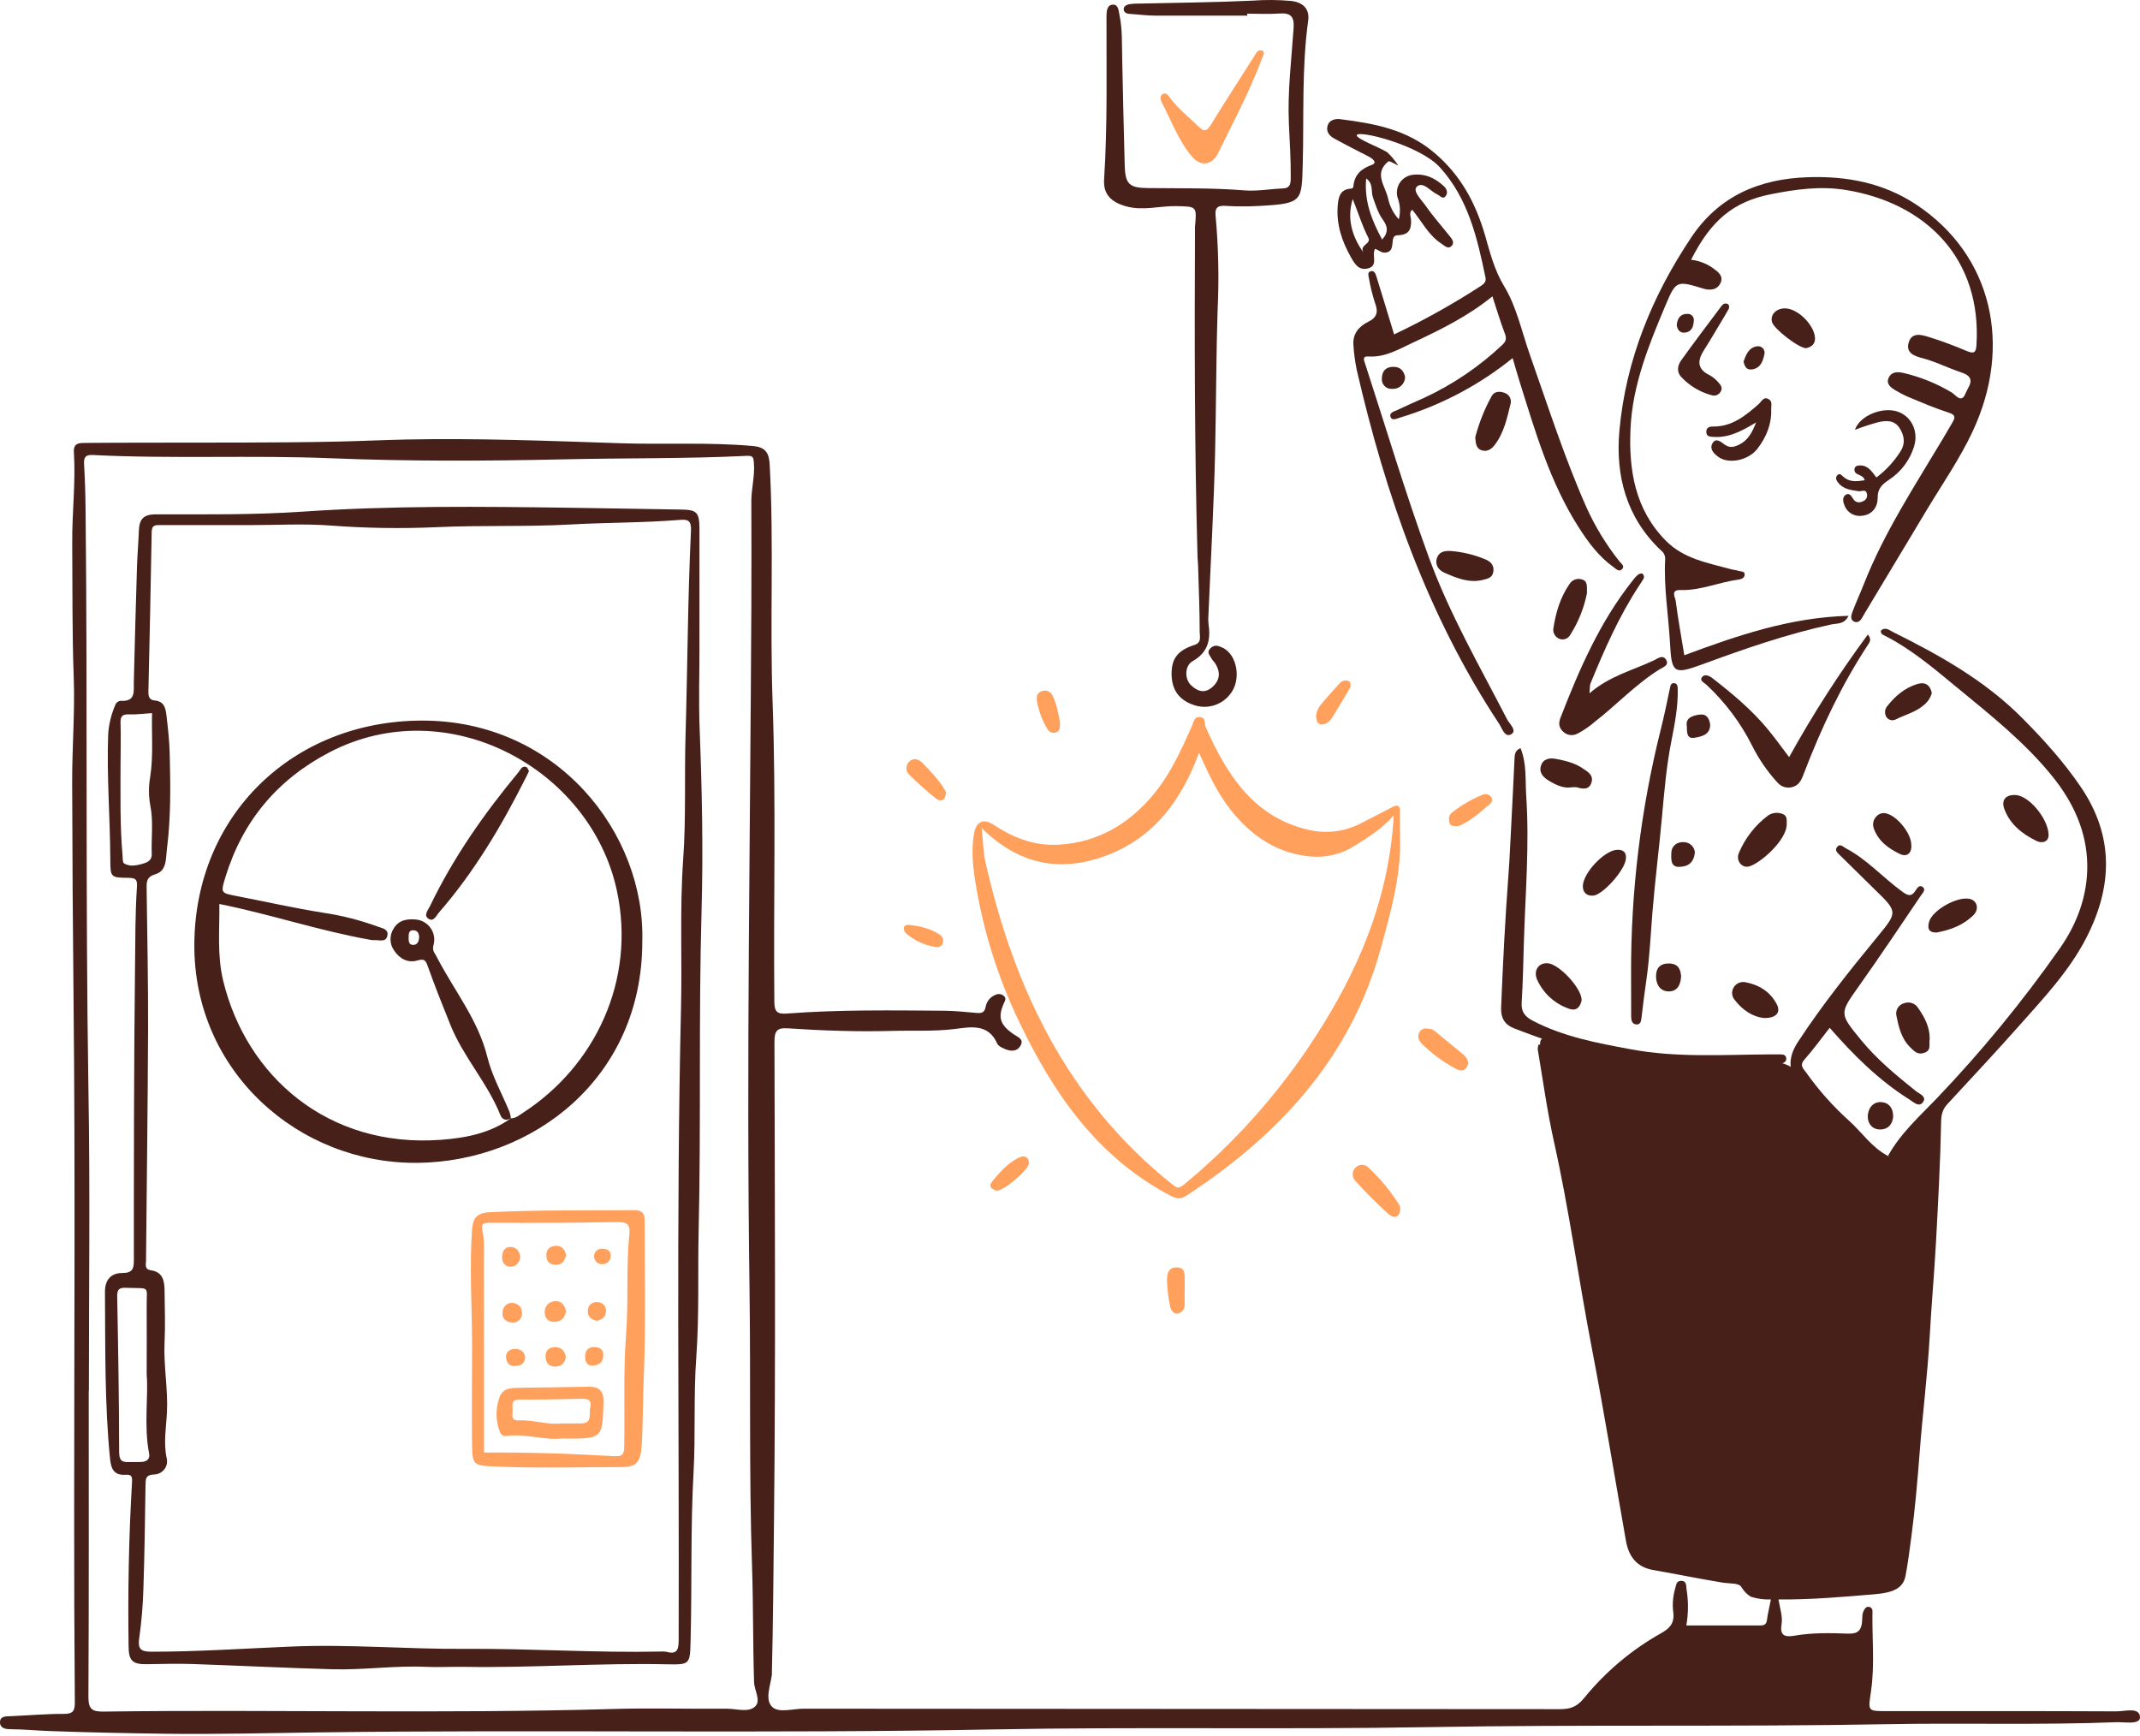 <svg width="360" height="292" viewBox="0 0 360 292" fill="none" xmlns="http://www.w3.org/2000/svg">
<g clip-path="url(#clip0_585_19310)">
<path d="M300.75 266.865C291.556 266.997 284.51 265.202 277.593 262.658C276.304 262.188 276.02 261.239 275.806 260.181C270.452 233.634 264.632 207.181 259.717 180.546C259.449 179.117 259.311 177.67 259.113 176.247C258.903 174.738 259.453 174.24 260.939 174.755C272.342 178.709 284.195 178.919 296.032 178.547C299.667 178.434 301.86 178.899 303.811 182.349C306.617 187.314 311.07 190.997 315.685 194.383C316.93 195.299 317.675 195.145 318.431 193.885C319.606 191.948 321.243 190.334 323.197 189.187C323.734 188.864 324.108 188.144 324.883 188.603C325.547 188.998 325.566 189.694 325.515 190.349C325.179 194.546 324.829 198.741 324.465 202.937C323.936 209.086 323.378 215.237 322.861 221.386C322.003 231.512 321.194 241.642 320.339 251.766C320.059 255.092 319.699 258.411 319.394 261.733C319.131 264.535 318.534 265.287 315.926 265.531C310.265 266.052 304.618 266.522 300.75 266.865Z" fill="#472019"/>
<path d="M289.538 274.756H294.551C295.685 274.7 296.815 274.949 297.82 275.478C300.265 276.802 302.908 275.53 305.457 275.412C307.606 275.318 309.733 275.159 311.904 275.499C313.524 275.748 313.786 276.557 313.658 277.854C313.37 280.798 313.09 283.741 312.75 286.677C312.635 287.653 311.976 288.163 310.976 288.276C305.506 288.888 299.989 288.91 294.516 288.34C292.714 288.103 290.886 288.171 289.108 288.538C286.736 289.092 284.322 288.968 281.884 288.791C278.774 288.577 275.641 288.672 272.516 288.696C271.497 288.709 270.482 288.565 269.506 288.268C267.878 287.768 267.384 286.522 268.596 285.366C272.543 281.621 276.8 278.218 281.322 275.194C282.078 274.686 282.967 274.733 283.844 274.743H289.509L289.538 274.756Z" fill="#472019"/>
<path d="M317.606 194.457C319.669 190.709 322.828 187.872 325.729 184.856C333.259 176.978 340.186 168.546 346.448 159.628C349.435 155.408 351.206 150.602 351.128 145.445C351.043 139.889 348.795 134.983 345.275 130.621C340.621 124.849 334.865 120.308 329.198 115.635C325.286 112.411 321.427 109.111 316.846 106.824C316.696 106.775 316.57 106.672 316.492 106.538C316.412 106.402 316.385 106.244 316.416 106.089C317.163 105.379 317.869 106.034 318.491 106.342C326.361 110.25 333.963 114.509 340.25 120.855C343.844 124.483 347.239 128.239 350.092 132.459C355.679 140.737 355.383 149.22 350.926 157.846C348.052 163.4 343.797 167.894 339.709 172.507C335.756 176.968 331.672 181.315 327.629 185.7C326.824 186.559 326.567 187.419 326.542 188.708C326.417 195.46 326.042 202.204 325.682 208.945C325.389 214.228 324.92 219.498 324.624 224.78C324.259 231.277 323.438 237.728 322.944 244.209C322.583 248.962 322.166 253.699 321.548 258.421C321.26 260.636 320.976 262.853 320.564 265.046C320.167 267.137 318.613 267.934 315.173 268.203C309.913 268.634 304.658 269.115 299.182 269.064C299.427 270.546 299.929 271.942 299.692 273.331C299.367 275.256 300.454 275.398 301.813 275.165C304.843 274.636 307.898 274.698 310.936 274.813C312.583 274.873 313.133 274.19 313.248 272.786C313.303 272.135 313.213 271.495 313.567 270.873C313.76 270.534 313.97 270.241 314.386 270.305C314.477 270.315 314.565 270.344 314.644 270.388C314.724 270.433 314.794 270.492 314.849 270.565C314.905 270.635 314.948 270.717 314.973 270.805C314.998 270.892 315.004 270.985 314.994 271.075C314.915 275.505 315.385 279.962 314.769 284.359C314.271 287.879 314.065 287.848 317.451 287.848C330.344 287.848 343.208 287.824 356.085 287.887C357.484 287.887 359.926 287.13 359.998 288.851C360.06 290.174 357.472 289.67 356.066 289.709C343.194 290.212 330.315 289.808 317.443 290.045C291.726 290.522 266.004 290.08 240.29 290.539C215.715 290.969 191.138 290.465 166.571 290.934C128.825 291.653 91.081 290.934 53.344 291.428C44.852 291.535 36.346 291.768 27.859 291.653C21.331 291.562 14.797 291.436 8.273 291.196C6.124 291.115 3.946 290.903 1.774 290.891C0.916 290.891 0 290.72 0 289.73C0 288.651 0.992 288.733 1.809 288.698C4.78 288.575 7.748 288.295 10.719 288.318C12.31 288.318 12.601 287.789 12.588 286.327C12.502 275.489 12.465 264.648 12.477 253.806C12.477 225.441 12.671 197.076 12.378 168.682C12.248 156.329 12.17 143.977 12.141 131.622C12.121 125.738 12.619 119.843 12.403 113.967C12.127 106.412 12.209 98.862 12.15 91.305C12.111 86.22 12.751 81.15 12.43 76.061C12.327 74.441 13.422 74.523 14.424 74.509C17.7 74.47 20.975 74.478 24.246 74.466C35.162 74.426 46.079 74.521 56.985 74.28C60.746 74.198 64.511 74.015 68.278 73.936C80.342 73.687 92.401 74.169 104.448 74.564C111.852 74.805 119.265 74.363 126.662 75.03C128.918 75.231 129.383 76.318 129.486 78.261C130.204 91.554 129.486 104.864 129.972 118.152C130.569 134.944 130.101 151.732 130.264 168.521C130.264 170.24 130.801 170.615 132.374 170.5C141.146 169.833 149.94 169.962 158.728 170.026C160.601 170.026 162.476 170.255 164.35 170.401C165.163 170.465 165.638 170.323 165.815 169.339C165.896 168.906 166.083 168.501 166.359 168.159C166.637 167.817 166.995 167.552 167.401 167.383C167.627 167.257 167.884 167.204 168.14 167.227C168.397 167.249 168.64 167.35 168.839 167.513C169.369 167.941 169.037 168.371 168.839 168.853C167.829 171.165 168.255 172.416 170.507 173.977C171.194 174.452 172.316 174.8 171.672 175.906C171.079 176.933 169.992 176.885 168.994 176.439C168.539 176.233 167.936 175.969 167.769 175.578C166.268 172.101 163.193 172.781 160.57 173.104C157.081 173.534 153.612 173.322 150.139 173.417C144.26 173.581 138.381 173.378 132.518 172.986C130.641 172.859 130.278 173.503 130.283 175.274C130.338 202.045 130.493 228.823 130.208 255.595C130.118 264.232 130.054 272.874 129.848 281.518C129.852 281.59 129.852 281.664 129.848 281.736C129.595 283.581 128.644 285.909 129.891 287.13C131.001 288.215 133.36 287.437 135.161 287.441C177.566 287.465 219.982 287.492 262.414 287.517C264.17 287.517 265.275 287.14 266.508 285.623C270.094 281.216 274.477 277.525 279.432 274.745C280.811 273.963 281.657 273.15 281.507 271.4C281.313 270.029 281.408 268.632 281.783 267.298C281.993 266.666 281.945 265.912 282.835 265.931C283.815 265.951 283.627 266.872 283.726 267.421C284.049 269.416 284.033 271.45 283.679 273.438H296.117C296.798 273.438 297.152 273.261 297.247 272.498C297.383 271.388 297.675 270.293 297.912 269.06C296.763 269.111 295.614 268.955 294.521 268.599C293.908 268.218 293.393 267.699 293.012 267.086C292.617 266.227 291.215 266.445 289.78 266.227C285.879 265.591 282.001 264.782 278.104 264.107C275.284 263.617 273.979 261.787 273.518 259.166C271.605 248.344 269.847 237.492 267.768 226.705C265.547 215.179 263.976 203.531 261.415 192.065C260.269 186.937 259.567 181.713 258.686 176.529C258.686 176.247 258.731 175.969 258.819 175.704C259.783 175.772 259.795 176.447 259.968 177.079C261.866 183.954 262.706 191.063 264.291 198.017C266.44 207.472 268.523 216.978 270.609 226.468C272.328 234.204 273.446 242.031 274.794 249.822C275.391 253.295 275.982 256.768 276.513 260.249C276.599 260.807 276.682 261.083 277.338 261.245C282.269 262.439 287.18 263.707 292.191 264.98C291.732 261.542 291.25 258.104 290.82 254.705C290.116 249.12 289.428 243.534 288.757 237.942C288.053 231.979 287.374 226.011 286.721 220.043C286.062 214.005 285.295 207.99 284.418 201.994C283.773 197.566 282.651 193.251 281.653 188.905C281.482 188.154 280.854 187.119 281.894 186.874C282.732 186.676 282.921 187.87 283.145 188.592C284.362 192.67 285.054 196.866 285.682 201.055C286.647 207.554 287.559 214.057 288.457 220.56C289.317 226.721 290.085 232.893 290.937 239.04C291.711 244.614 292.516 250.185 293.356 255.749C293.811 258.812 294.367 261.861 294.853 264.92C294.943 265.492 294.809 266.157 295.785 265.879C297.998 265.251 300.271 265.595 302.506 265.62C307.371 265.671 312.163 264.761 317.011 264.702C317.777 264.702 317.956 264.362 318.03 263.66C318.584 258.361 319.172 253.067 319.749 247.76C320.457 241.391 321.202 235.021 321.875 228.644C322.376 223.975 322.89 219.304 323.199 214.623C323.728 206.737 324.099 198.842 324.527 190.952C324.554 190.466 324.527 189.98 324.527 189.169C322.12 191.12 320.661 193.716 318.007 194.842L317.604 194.455L317.606 194.457ZM14.951 233.965H14.927C14.927 251.132 14.966 268.296 14.875 285.46C14.875 287.527 15.499 287.949 17.428 287.924C45.922 287.554 74.419 288.309 102.918 287.494C109.386 287.305 115.862 287.494 122.334 287.447C123.911 287.447 125.846 288.104 126.976 287.12C128.107 286.136 126.898 284.396 126.853 282.972C126.651 276.526 126.727 270.079 126.513 263.607C125.988 247.924 126.307 232.234 126.083 216.525C125.55 178.508 126.213 140.482 126.392 102.46C126.417 96.424 126.417 90.384 126.392 84.345C126.392 82.171 127.011 80.046 126.822 77.856C126.752 76.998 126.715 76.631 125.649 76.683C115.42 77.185 105.178 77.035 94.941 77.267C81.807 77.568 68.659 77.615 55.505 77.082C42.225 76.545 28.906 77.216 15.614 76.541C14.476 76.481 14.076 76.845 14.14 78.006C14.284 80.542 14.369 83.081 14.393 85.621C14.75 118.126 14.354 150.628 14.875 183.127C15.172 200.065 14.953 217.015 14.953 233.965H14.951ZM288.179 287.214C291.794 287.747 294.855 286.914 297.94 287.021C301.924 287.167 305.921 286.957 309.909 287.021C311.13 287.021 311.589 286.728 311.508 285.464C311.344 282.93 311.817 280.45 312.338 277.98C312.569 276.895 312.173 276.345 310.963 276.504C307.523 276.934 304.12 277.592 300.647 276.961C300.433 276.915 300.213 276.923 300.005 276.983C299.795 277.041 299.602 277.15 299.443 277.3C295.82 280.497 292.185 283.69 288.179 287.214ZM296.818 275.61C295.487 275.676 294.579 275.653 293.685 275.769C291.213 276.088 288.829 276.716 286.225 276.199C284.737 275.898 282.847 275.211 281.445 276.199C277.087 279.268 272.966 282.661 269.114 286.346C269.407 286.533 269.722 286.677 270.051 286.776C274.516 287.15 278.981 287.509 283.448 287.85C283.878 287.885 284.234 287.889 284.444 287.301C285.14 285.353 286.855 284.291 288.343 283.042C291.102 280.715 293.99 278.558 296.818 275.602V275.61Z" fill="#472019"/>
<path d="M235.53 140.782C235.727 147.23 233.977 153.331 232.302 159.456C227.26 177.902 215.226 190.863 199.682 201.076C198.729 201.704 198.057 201.741 196.971 201.175C184.623 194.727 177.243 183.983 171.455 171.902C167.832 164.372 165.332 156.351 164.038 148.096C163.638 145.519 163.402 142.94 163.844 140.301C164.196 138.222 165.382 137.585 167.154 138.749C170.561 140.988 174.147 142.376 178.328 142.079C184.634 141.649 189.619 138.753 193.667 134.09C196.744 130.549 198.652 126.307 200.544 122.056C200.83 121.407 200.869 120.543 201.864 120.637C202.924 120.732 202.545 121.689 202.817 122.296C206.44 130.463 211.043 137.721 220.644 139.706C223.58 140.27 226.622 139.788 229.239 138.343C230.846 137.485 232.475 136.715 234.062 135.846C235.283 135.183 235.579 135.613 235.509 136.838C235.476 138.154 235.532 139.473 235.532 140.78L235.53 140.782ZM234.467 137.163C232.464 139.451 230.221 140.782 228.043 142.188C225.848 143.631 223.234 144.303 220.615 144.097C214.956 143.623 210.586 140.706 207.082 136.309C204.766 133.409 203.27 130.07 201.701 126.648C198.856 134.333 194.447 140.556 186.737 143.673C178.95 146.822 171.695 145.774 165.145 139.294C165.398 141.709 165.411 143.403 165.777 145.011C170.604 166.375 179.697 185.272 197.24 199.27C197.983 199.863 198.327 199.966 199.144 199.295C207.626 192.298 214.993 184.053 220.994 174.841C228.403 163.517 233.65 151.368 234.467 137.168V137.163Z" fill="#FFA15D"/>
<path d="M254.463 60.238C248.864 64.758 242.443 68.155 235.553 70.239C235.004 70.405 234.225 70.796 233.968 70.239C233.573 69.401 234.54 69.228 235.076 68.97C236.572 68.252 238.085 67.591 239.611 66.908C244.413 64.674 248.827 61.685 252.685 58.054C253.419 57.379 253.463 56.88 253.115 56.004C252.372 54.056 251.781 52.053 251.06 49.848C246.943 53.21 242.289 55.487 237.599 57.679C235.265 58.766 232.996 60.141 230.238 59.966C229.081 59.894 229.46 60.615 229.67 61.255C233.206 72.12 236.461 83.08 240.389 93.819C243.874 103.342 248.928 112.085 253.553 121.046C253.949 121.812 255.272 122.907 254.21 123.522C253.148 124.136 252.689 122.526 252.178 121.744C240.144 103.513 233.079 83.275 228.223 62.157C227.947 60.812 227.766 59.452 227.681 58.083C227.525 56.17 228.571 54.914 230.172 54.132C231.63 53.422 231.891 52.481 231.325 51.003C230.88 49.636 230.534 48.239 230.289 46.822C230.207 46.431 230.022 45.846 230.504 45.657C231.148 45.404 231.389 46.005 231.535 46.478C232.537 49.698 233.507 52.926 234.522 56.257C239.569 53.863 244.45 51.135 249.134 48.09C249.667 47.742 250.041 47.372 249.899 46.693C248.52 40.015 246.96 33.339 242.211 28.135C238.812 24.413 228.457 21.813 228.239 22.745C228.114 23.313 231.965 24.752 233.361 25.607C234.05 26.261 234.664 26.992 235.189 27.785C235.265 27.966 233.766 26.986 233.573 27.14C230.993 29.182 233.099 31.309 233.534 33.497C233.822 34.767 234.437 35.939 235.316 36.896C235.627 35.675 235.551 34.389 235.098 33.213C234.983 32.799 234.956 32.367 235.022 31.943C235.086 31.519 235.242 31.115 235.477 30.755C235.71 30.397 236.018 30.092 236.381 29.862C236.743 29.631 237.149 29.481 237.573 29.421C239.658 29.137 241.404 29.919 242.906 31.334C243.396 31.799 243.578 32.4 243.254 32.902C242.76 33.684 242.237 32.902 241.795 32.709C240.617 32.18 239.366 30.413 238.33 31.42C237.573 32.167 239.189 33.668 239.891 34.695C241.08 36.414 242.499 37.991 243.806 39.638C244.197 40.132 244.747 40.733 244.234 41.326C243.637 42.026 242.993 41.326 242.515 41.009C240.321 39.603 239.185 37.244 237.573 35.28C236.963 35.817 237.346 36.426 237.371 36.999C237.437 38.594 237.046 39.523 235.086 39.578C233.577 39.613 235.012 42.285 233.095 42.491C232.352 42.573 231.91 42.028 231.294 41.863C231.247 42.013 231.195 42.143 231.166 42.293C230.934 43.316 231.755 44.803 230.036 45.173C228.501 45.505 227.856 44.315 227.243 43.245C225.726 40.55 224.775 37.701 225.042 34.559C225.149 33.227 225.398 31.928 227.078 31.749C227.405 31.71 227.634 31.719 227.667 31.358C227.864 29.415 228.906 28.41 230.784 27.731C231.798 27.367 230.87 26.652 230.187 26.3C228.256 25.316 226.318 24.332 224.443 23.293C223.667 22.863 223.031 22.175 223.336 21.144C223.64 20.112 224.707 19.95 225.485 20.049C231.156 20.779 236.659 21.743 241.313 25.722C245.739 29.464 248.232 34.154 249.805 39.527C250.665 42.493 251.357 45.379 253.053 48.183C255.134 51.621 255.993 55.785 257.351 59.649C260.398 68.27 263.171 76.99 266.889 85.367C268.35 88.601 270.207 91.643 272.416 94.422C272.712 94.801 273.348 95.178 272.918 95.691C272.385 96.323 271.844 95.691 271.418 95.386C268.955 93.628 267.197 91.244 265.582 88.72C260.734 81.147 258.276 72.604 255.62 64.149C255.241 62.951 254.898 61.7 254.463 60.242V60.238ZM227.556 33.477C226.572 36.739 227.379 39.64 229.349 42.462C228.638 41.174 230.74 41.06 230.187 39.992C229.104 37.909 228.461 35.665 227.556 33.477ZM232.507 40.305C233.62 39.059 233.451 38.092 232.601 36.914C231.823 35.832 231.411 34.491 230.958 33.197C230.606 32.19 231.076 30.893 229.824 30.02C229.468 33.837 230.757 37.038 232.507 40.305Z" fill="#472019"/>
<path d="M284.483 43.696C285.982 43.871 287.398 44.466 288.57 45.415C289.28 45.936 289.912 46.627 289.43 47.624C288.948 48.62 288.055 48.832 287.036 48.667C286.89 48.645 286.748 48.612 286.606 48.569C282.05 47.181 281.951 47.138 280.129 51.473C277.332 58.118 274.61 64.839 274.289 72.153C273.985 79.091 275.049 85.726 280.251 90.977C283.258 94.024 287.324 94.691 291.205 95.761C291.635 95.876 292.065 95.895 292.495 96.037C292.923 96.179 293.492 96.062 293.496 96.642C293.5 97.223 292.979 97.429 292.438 97.503C289.158 97.933 286.056 99.368 282.682 99.257C280.963 99.201 281.824 100.506 281.892 101.066C282.279 104.074 282.824 107.056 283.341 110.229C292.203 106.925 301.137 103.86 310.971 103.594C310.244 105.08 309.036 104.835 308.06 105.047C300.587 106.659 293.397 109.169 286.237 111.804C281.535 113.522 281.204 113.199 280.934 108.164C280.679 103.458 279.864 98.787 280.121 94.055C280.134 93.77 280.076 93.489 279.952 93.233C279.831 92.978 279.646 92.756 279.417 92.589C273.579 87.084 271.733 79.993 272.428 72.39C273.515 60.549 277.921 49.785 284.514 39.933C289.169 32.979 295.933 30.087 304.128 29.811C310.674 29.591 316.815 30.76 322.316 34.387C335.208 42.901 338.578 58.192 331.853 72.559C329.704 77.162 326.791 81.351 324.177 85.701C320.708 91.483 317.237 97.26 313.768 103.03C313.583 103.339 313.41 103.654 313.227 103.967C312.951 104.444 312.525 104.792 311.994 104.603C311.245 104.341 311.391 103.592 311.564 103.102C312.157 101.482 312.892 99.909 313.528 98.301C316.965 89.546 322.122 81.726 326.902 73.706C327.421 72.845 327.925 71.944 328.444 71.071C328.965 70.198 328.965 69.782 327.812 69.416C325.488 68.66 323.232 67.697 320.967 66.748C320.232 66.433 319.524 66.064 318.843 65.648C318.065 65.189 317.266 64.574 317.704 63.578C318.143 62.581 319.11 62.499 320.111 62.717C323.001 63.38 325.768 64.494 328.312 66.017C328.961 66.396 329.953 67.968 330.653 66.175C331.083 65.053 332.619 63.536 329.988 62.668C327.736 61.925 325.613 60.819 323.287 60.218C322.042 59.895 320.558 59.357 321.091 57.602C321.624 55.843 323.24 56.313 324.397 56.665C326.6 57.35 328.767 58.151 330.885 59.063C331.977 59.493 332.399 59.419 332.485 58.096C333.426 43.56 324.03 34.136 310.489 31.952C306.191 31.26 302.074 31.853 297.983 32.656C291.524 33.911 287.793 37.156 284.483 43.692V43.696Z" fill="#472019"/>
<path d="M209.841 2.628H194.369C192.922 2.628 191.476 2.422 190.033 2.339C189.531 2.315 189.101 2.09 189.041 1.664C188.951 1.045 189.517 0.806 190.017 0.701C190.519 0.623 191.028 0.59 191.538 0.606C197.924 0.456 204.32 0.408 210.701 0.108C212.859 -0.051 215.026 -0.034 217.182 0.155C219.22 0.384 220.331 1.514 220.07 3.439C218.966 11.455 219.366 19.52 219.154 27.571C218.991 33.858 219.106 34.245 212.013 34.632C210.051 34.747 208.085 34.747 206.123 34.632C204.719 34.546 204.357 35.062 204.495 36.351C204.968 41.557 205.084 46.79 204.839 52.013C204.573 60.072 204.594 68.133 204.408 76.186C204.194 85.25 203.673 94.302 203.293 103.361C203.245 103.868 203.245 104.38 203.293 104.887C203.688 107.538 203.293 109.714 200.635 111.217C199.264 111.987 199.274 114.225 200.339 115.248C201.405 116.271 202.558 116.709 203.824 115.678C205.201 114.548 205.392 113.168 204.46 111.651C204.272 111.343 203.976 111.093 203.82 110.793C203.554 110.256 202.91 109.762 203.605 109.074C204.301 108.386 204.894 108.615 205.596 108.92C208.173 110.062 208.9 114.472 206.885 116.845C206.158 117.757 205.16 118.414 204.032 118.714C202.906 119.017 201.712 118.949 200.627 118.521C198.22 117.662 197.043 115.873 197.09 113.179C197.133 110.717 198.173 109.385 200.958 108.485C202.183 108.09 201.817 107.063 201.817 106.371C201.817 102.666 201.658 98.962 201.551 95.257C201.551 94.751 201.469 94.242 201.456 93.736C200.946 75.427 200.942 57.12 201.026 38.807V38.154C201.341 34.69 201.337 34.747 197.897 34.673C195.099 34.618 192.349 35.499 189.504 34.725C187.02 34.05 185.572 32.765 185.735 30.2C186.324 21.058 186.118 11.914 186.139 2.772C186.139 1.874 186.217 0.781 187.275 0.781C188.16 0.781 188.181 1.843 188.343 2.642C188.817 4.941 188.718 7.257 188.773 9.573C188.899 15.666 189.043 21.758 189.204 27.847C189.29 30.956 189.974 31.6 193.02 31.637C198.457 31.701 203.894 31.585 209.33 32.024C211.479 32.197 213.649 31.787 215.811 31.701C217.099 31.649 217.126 30.807 217.134 29.891C217.161 26.845 216.959 23.81 216.821 20.768C216.581 15.409 217.252 10.061 217.616 4.719C217.75 2.759 217.099 2.14 215.234 2.273C213.369 2.407 211.603 2.298 209.785 2.298L209.841 2.626V2.628Z" fill="#472019"/>
<path d="M255.788 125.843C256.866 128.517 256.566 131.244 256.747 133.879C257.305 142.149 256.593 150.418 256.348 158.677C256.249 161.999 256.191 165.334 255.981 168.657C255.882 170.217 256.535 171.02 257.834 171.699C263.022 174.417 268.681 175.46 274.342 176.512C282.034 177.949 289.814 177.42 297.55 177.373H299.51C299.938 177.373 300.411 177.424 300.49 178.001C300.566 178.575 300.08 178.812 299.707 178.894C298.649 179.125 297.581 179.291 296.504 179.396C284.342 180.687 272.458 179.499 260.932 175.287C258.845 174.524 256.743 173.785 254.67 172.976C253.157 172.383 252.465 171.257 252.523 169.581C252.819 162.078 253.204 154.578 253.764 147.087C253.993 144.077 254.092 141.023 254.271 137.988C254.472 134.52 254.602 131.043 254.779 127.57C254.831 126.981 254.808 126.277 255.788 125.843Z" fill="#472019"/>
<path d="M317.605 194.457L318.06 194.885C319.019 195.745 319.987 196.604 320.94 197.464C321.259 197.752 321.706 198.131 321.413 198.555C321.078 199.06 320.51 198.823 320.034 198.625C319.966 198.592 319.905 198.555 319.845 198.512C313.239 194.022 306.711 189.531 302.378 182.466C300.682 179.701 300.923 177.595 302.532 175.16C306.561 169.021 311.129 163.306 315.787 157.637C319.256 153.405 319.281 153.429 315.392 149.64C313.416 147.709 311.446 145.774 309.486 143.832C309.126 143.476 308.628 143.081 308.996 142.544C309.496 141.801 310.054 142.453 310.485 142.682C314.056 144.555 316.732 147.606 319.94 149.944C320.798 150.58 321.477 150.984 322.212 149.858C322.484 149.428 322.865 148.814 323.386 149.162C324.081 149.631 323.441 150.21 323.149 150.64C319.711 155.729 316.273 160.853 312.728 165.867C309.431 170.513 309.375 170.45 313.072 174.954C315.761 178.237 319.007 180.905 322.303 183.548C322.931 184.047 324.215 184.469 323.456 185.453C322.793 186.311 321.868 185.374 321.169 184.932C316.012 181.687 311.773 177.449 307.798 172.899C306.38 174.709 305.021 176.578 303.5 178.305C302.678 179.246 303.413 179.81 303.8 180.368C305.898 183.338 308.317 186.064 311.018 188.499C313.212 190.459 314.875 193.042 317.605 194.457Z" fill="#472019"/>
<path d="M274.388 164.011C274.325 150.095 276 136.226 279.378 122.726C279.955 120.427 280.437 118.103 280.92 115.781C281.015 115.311 281.11 114.865 281.651 114.92C282.192 114.976 282.227 115.474 282.236 115.927C282.297 118.846 281.75 121.695 281.196 124.521C280.338 128.781 279.98 133.083 279.588 137.389C279.103 142.766 278.411 148.133 277.977 153.506C277.68 157.172 277.517 160.847 277.007 164.49C276.69 166.708 276.404 168.929 276.146 171.152C276.068 171.772 275.988 172.416 275.226 172.33C274.543 172.251 274.401 171.611 274.401 170.994L274.388 164.009V164.011Z" fill="#472019"/>
<path d="M267.384 116.637C270.735 113.718 274.665 112.769 278.222 111.089C278.867 110.78 279.758 110.031 280.308 111.038C280.798 111.931 279.77 112.238 279.202 112.586C275.171 115.091 271.948 118.58 268.23 121.464C267.353 122.224 266.392 122.879 265.364 123.416C264.977 123.624 264.535 123.702 264.101 123.64C263.666 123.578 263.263 123.379 262.948 123.072C262.279 122.452 262.124 121.713 262.52 120.725C265.673 112.582 269.142 104.605 274.63 97.69C274.881 97.338 275.169 97.013 275.488 96.722C275.692 96.56 276.1 96.399 276.267 96.494C276.343 96.545 276.407 96.609 276.456 96.685C276.503 96.762 276.536 96.848 276.551 96.936C276.565 97.025 276.561 97.118 276.54 97.204C276.518 97.293 276.477 97.375 276.421 97.447C276.203 97.822 275.962 98.182 275.725 98.542C272.339 103.699 269.893 109.286 267.561 114.972C267.419 115.338 267.47 115.805 267.384 116.635V116.637Z" fill="#472019"/>
<path d="M300.976 127.364C304.936 120.206 309.36 113.316 314.221 106.735C314.96 107.624 314.453 108.133 314.122 108.639C309.76 115.313 306.386 122.477 303.537 129.908C303.185 130.833 302.818 131.942 301.795 132.302C301.326 132.502 300.803 132.545 300.305 132.43C299.807 132.313 299.358 132.041 299.024 131.654C297.303 129.779 295.856 127.669 294.726 125.388C292.795 121.565 290.201 118.113 287.068 115.194C286.677 114.827 285.825 114.502 286.341 113.882C286.8 113.333 287.554 113.676 288.104 114.107C291.486 116.746 294.782 119.48 297.503 122.823C298.68 124.258 299.767 125.771 300.976 127.366V127.364Z" fill="#472019"/>
<path d="M212.597 9.071C212.442 9.47 212.278 9.869 212.127 10.271C210.12 15.613 207.401 20.623 204.924 25.743C203.936 27.777 202.028 28.09 200.571 26.4C198.234 23.689 197.05 20.292 195.414 17.169C195.208 16.782 195.058 16.082 195.638 15.81C196.217 15.539 196.497 16.031 196.836 16.463C198.176 18.293 199.978 19.668 201.565 21.247C202.637 22.318 203.063 22.021 203.77 20.868C206.141 17 208.638 13.171 211.075 9.328C211.345 8.898 211.53 8.383 212.166 8.468C212.531 8.48 212.648 8.743 212.597 9.069V9.071Z" fill="#FFA15D"/>
<path d="M313.69 80.793C313.402 79.624 311.804 80.094 311.971 78.85C311.998 78.706 312.072 78.576 312.181 78.482C312.292 78.387 312.432 78.331 312.578 78.327C313.643 78.156 314.382 78.688 315.001 79.466C315.215 79.737 315.431 80.011 315.654 80.324C317.233 79.142 318.585 77.687 319.647 76.026C320.572 74.659 320.382 73.271 319.522 71.964C318.663 70.657 317.284 70.727 316.008 71.009C314.666 71.371 313.346 71.802 312.049 72.298C312.848 69.939 316.566 68.43 319.11 69.204C321.541 69.955 322.789 72.559 321.99 75.103C321.286 77.411 319.791 79.4 317.768 80.717C316.638 81.469 315.847 82.171 315.87 83.748C315.87 85.26 315.009 86.557 313.291 86.755C312.677 86.858 312.047 86.749 311.504 86.444C310.962 86.139 310.54 85.66 310.308 85.081C310.046 84.489 309.877 83.671 310.462 83.255C311.094 82.796 311.456 83.476 311.777 83.966C312.232 84.649 312.875 84.594 313.496 84.279C313.706 84.182 313.879 84.015 313.984 83.809C314.087 83.603 314.12 83.367 314.073 83.14C313.927 82.168 313.171 82.71 312.689 82.634C311.399 82.436 310.11 82.325 309.213 81.18C308.928 80.82 308.714 80.398 309.035 79.999C309.466 79.478 309.818 79.956 310.106 80.213C311.168 81.15 312.354 80.991 313.69 80.789V80.793Z" fill="#472019"/>
<path d="M295.421 71.061C292.903 72.574 290.742 73.7 288.17 73.49C287.652 73.447 287.11 73.455 287.049 72.755C286.985 71.977 287.479 71.744 288.142 71.754C291.369 71.802 293.642 69.92 295.878 67.954C296.329 67.555 296.637 66.721 297.436 67.094C298.237 67.469 297.932 68.216 297.957 68.848C298.052 71.341 297.14 73.515 295.68 75.441C294.144 77.465 290.84 78.132 289.078 76.868C288.284 76.296 287.51 75.485 288.107 74.521C288.704 73.558 289.568 74.396 290.145 74.801C291.003 75.402 291.734 75.205 292.559 74.801C293.965 74.122 294.7 72.913 295.421 71.063V71.061Z" fill="#472019"/>
<path d="M290.837 51.921C290.695 52.166 290.454 52.605 290.197 53.035C289.005 55.011 287.85 57.014 286.613 58.962C285.477 60.748 285.555 62.134 287.634 63.134C288.202 63.457 288.706 63.882 289.122 64.386C289.518 64.816 289.83 65.302 289.427 65.942C289.27 66.191 289.034 66.381 288.756 66.477C288.476 66.574 288.173 66.572 287.897 66.471C285.938 65.94 284.167 64.868 282.792 63.377C282.01 62.519 282.216 61.44 282.848 60.571C284.997 57.584 287.218 54.636 289.435 51.689C289.672 51.376 289.96 50.941 290.471 51.079C290.755 51.131 290.969 51.345 290.837 51.925V51.921Z" fill="#472019"/>
<path d="M300.569 138.621C300.612 141.363 295.958 145.373 294.175 145.768C292.967 146.034 291.987 144.733 292.52 143.489C293.564 141 295.248 138.833 297.403 137.207C297.761 136.953 298.177 136.797 298.613 136.75C299.05 136.702 299.49 136.768 299.896 136.939C300.668 137.204 300.569 137.962 300.569 138.619V138.621Z" fill="#472019"/>
<path d="M248.172 73.558C248.806 71.143 249.732 68.817 250.934 66.63C251.365 65.844 252.25 65.77 253.063 66.073C253.421 66.18 253.728 66.412 253.928 66.727C254.127 67.044 254.208 67.421 254.15 67.791C253.534 70.289 253.02 72.853 251.369 74.947C250.797 75.678 249.985 76.077 249.078 75.686C248.343 75.347 248.236 74.572 248.172 73.56V73.558Z" fill="#472019"/>
<path d="M243.993 92.685C246.075 92.841 248.117 93.341 250.035 94.167C250.894 94.558 251.402 95.258 251.2 96.26C251.011 97.189 250.309 97.339 249.455 97.549C247.104 98.126 245.066 97.24 243.034 96.368C242.058 95.937 241.367 95.099 241.71 93.926C242.038 92.835 242.974 92.637 243.993 92.685Z" fill="#472019"/>
<path d="M338.9 133.737C341.189 133.667 344.487 137.605 344.623 140.343C344.68 141.709 343.472 141.895 342.599 141.469C340.219 140.308 338.15 138.706 337.181 136.1C336.633 134.642 337.364 133.71 338.9 133.737Z" fill="#472019"/>
<path d="M266.963 99.793C266.469 102.284 265.514 104.661 264.149 106.802C263.972 107.126 263.68 107.371 263.33 107.488C262.98 107.605 262.599 107.589 262.264 107.438C261.928 107.29 261.654 107.033 261.484 106.71C261.313 106.387 261.257 106.014 261.325 105.656C261.726 103.017 262.478 100.499 264.02 98.259C264.228 97.913 264.545 97.648 264.921 97.504C265.298 97.36 265.712 97.345 266.097 97.465C267.149 97.757 266.931 98.667 266.963 99.795V99.793Z" fill="#472019"/>
<path d="M266.072 168.241C265.874 169.305 265.246 170.182 263.922 169.68C262.757 169.276 261.683 168.64 260.769 167.811C259.855 166.981 259.118 165.976 258.603 164.852C257.893 163.298 258.813 161.931 260.353 162.038C262.222 162.145 266.059 166.172 266.072 168.241Z" fill="#472019"/>
<path d="M324.62 174.755C324.458 175.659 324.956 176.631 323.782 177.082C322.609 177.532 322.029 176.845 321.364 176.196C319.834 174.714 319.396 172.715 319 170.756C318.935 170.317 319.033 169.87 319.278 169.502C319.523 169.133 319.898 168.87 320.328 168.761C320.742 168.609 321.195 168.598 321.615 168.736C322.035 168.872 322.395 169.146 322.64 169.512C323.778 171.108 324.651 172.827 324.62 174.755Z" fill="#472019"/>
<path d="M273.514 144.472C273.368 146.356 269.646 150.529 268.022 150.662C266.935 150.747 266.225 150.125 266.276 148.987C266.381 146.815 269.792 143.188 271.898 142.97C273.102 142.844 273.644 143.435 273.514 144.474V144.472Z" fill="#472019"/>
<path d="M296.66 171.249C294.88 171.033 293.165 169.958 291.841 168.239C291.598 167.969 291.444 167.63 291.397 167.267C291.351 166.907 291.417 166.539 291.584 166.216C291.765 165.855 292.06 165.563 292.422 165.384C292.784 165.205 293.194 165.149 293.591 165.223C295.878 165.654 297.772 166.792 298.882 168.906C299.625 170.32 298.822 171.313 296.66 171.249Z" fill="#472019"/>
<path d="M264.355 132.44C263.097 132.664 261.778 132.08 260.518 131.306C259.614 130.748 258.859 129.994 259.229 128.808C259.598 127.623 260.703 127.458 261.751 127.662C263.303 127.967 264.853 128.314 266.22 129.235C267.081 129.823 268.081 130.352 267.741 131.577C267.377 132.893 266.311 132.759 265.263 132.438C264.96 132.407 264.658 132.409 264.355 132.442V132.44Z" fill="#472019"/>
<path d="M303.848 58.575C302.59 58.575 298.394 55.312 298.094 54.173C297.711 52.743 299.142 51.594 300.852 51.938C302.761 52.333 304.926 54.558 305.28 56.45C305.519 57.722 304.893 58.334 303.848 58.572V58.575Z" fill="#472019"/>
<path d="M235.538 203.482C235.439 204.999 234.322 204.892 233.609 204.256C231.621 202.458 229.727 200.56 227.936 198.57C227.668 198.259 227.535 197.858 227.557 197.45C227.582 197.04 227.763 196.657 228.064 196.382C228.327 196.116 228.679 195.962 229.052 195.943C229.424 195.927 229.791 196.05 230.075 196.291C232.152 198.205 233.959 200.39 235.452 202.786C235.559 202.953 235.507 203.214 235.538 203.482Z" fill="#FFA15D"/>
<path d="M325.809 156.867C324.486 156.915 324.197 156.219 324.518 155.072C325.074 153.069 329.41 150.667 331.448 151.237C332.646 151.573 332.969 152.983 331.946 153.983C330.252 155.638 328.113 156.439 325.809 156.867Z" fill="#472019"/>
<path d="M321.525 142.093C321.658 143.503 320.798 144.242 319.577 143.641C317.712 142.733 315.981 141.527 315.211 139.342C315.09 139.005 315.065 138.64 315.141 138.29C315.217 137.941 315.39 137.617 315.641 137.362C315.851 137.109 316.133 136.928 316.45 136.839C316.765 136.751 317.101 136.761 317.412 136.868C319.19 137.323 321.521 140.211 321.525 142.095V142.093Z" fill="#472019"/>
<path d="M324.979 116.576C324.767 117.342 324.326 118.028 323.719 118.54C322.344 119.773 320.547 120.212 318.945 121.002C318.686 121.15 318.379 121.196 318.089 121.132C317.796 121.068 317.539 120.897 317.366 120.654C317.185 120.381 317.096 120.055 317.111 119.728C317.125 119.401 317.245 119.086 317.448 118.828C318.815 117.083 320.456 115.679 322.605 115.047C323.873 114.68 324.707 115.236 324.979 116.576Z" fill="#472019"/>
<path d="M240.088 173.035C240.378 173.027 240.664 173.08 240.934 173.192C241.202 173.301 241.442 173.467 241.644 173.675C243.091 174.863 244.532 176.061 245.988 177.235C246.801 177.893 247.33 178.727 246.663 179.637C246.091 180.423 245.214 179.989 244.514 179.577C242.564 178.49 240.771 177.146 239.18 175.579C238.682 175.057 238.35 174.39 238.793 173.611C238.923 173.393 239.116 173.218 239.349 173.115C239.579 173.012 239.839 172.984 240.088 173.035Z" fill="#FFA15D"/>
<path d="M159.168 133.312C158.986 134.781 158.192 134.901 157.449 134.322C155.911 133.114 154.466 131.782 153.056 130.43C152.885 130.292 152.745 130.119 152.648 129.923C152.549 129.728 152.494 129.514 152.485 129.293C152.477 129.075 152.514 128.857 152.597 128.653C152.679 128.449 152.805 128.266 152.963 128.116C153.651 127.408 154.554 127.712 155.112 128.285C156.664 129.874 158.233 131.477 159.17 133.314L159.168 133.312Z" fill="#FFA15D"/>
<path d="M199.283 217.113V219.495C199.301 219.824 199.205 220.15 199.009 220.417C198.811 220.683 198.529 220.872 198.208 220.95C197.434 221.107 196.975 220.419 196.858 219.804C196.539 218.338 196.356 216.846 196.316 215.347C196.316 214.423 196.489 213.198 197.908 213.198C199.441 213.198 199.279 214.363 199.299 215.37V217.088L199.283 217.113Z" fill="#FFA15D"/>
<path d="M245.263 138.985C244.481 138.95 244.01 138.985 243.855 138.444C243.67 137.777 243.682 137.116 244.283 136.665C245.817 135.465 247.505 134.479 249.304 133.734C249.531 133.614 249.788 133.567 250.041 133.6C250.294 133.633 250.533 133.742 250.723 133.915C250.885 134.067 250.984 134.277 250.996 134.5C251.009 134.722 250.932 134.942 250.786 135.111C248.989 136.649 247.246 138.261 245.263 138.987V138.985Z" fill="#FFA15D"/>
<path d="M227.189 115.566C226.493 116.74 225.686 118.166 224.817 119.554C224.22 120.507 223.773 121.672 222.45 121.874C222.228 121.896 222.007 121.835 221.832 121.699C221.655 121.563 221.54 121.363 221.507 121.143C221.143 119.788 221.913 118.831 222.72 117.911C223.623 116.884 224.525 115.856 225.449 114.852C225.628 114.671 225.855 114.549 226.104 114.498C226.353 114.446 226.61 114.469 226.845 114.564C227.16 114.663 227.224 114.947 227.189 115.564V115.566Z" fill="#FFA15D"/>
<path d="M178.294 121.314C178.372 122.366 178.314 122.974 177.658 123.198C177.382 123.299 177.077 123.295 176.803 123.184C176.53 123.072 176.307 122.864 176.18 122.599C175.29 121.133 174.693 119.509 174.418 117.815C174.335 117.131 174.5 116.491 175.276 116.263C175.62 116.135 175.999 116.145 176.336 116.291C176.672 116.438 176.937 116.709 177.077 117.049C177.833 118.523 178.018 120.162 178.294 121.312V121.314Z" fill="#FFA15D"/>
<path d="M173.078 195.745C172.995 196.824 168.685 200.498 167.649 200.274C166.898 200.115 166.192 199.634 166.906 198.757C168.174 197.194 169.522 195.681 171.355 194.753C172.382 194.207 173.156 194.714 173.078 195.745Z" fill="#FFA15D"/>
<path d="M282.803 164.193C282.747 165.805 282.041 166.853 280.598 166.772C279.153 166.69 278.556 165.453 278.587 164.137C278.616 162.822 279.303 162.04 280.812 162.079C282.412 162.13 282.7 163.153 282.803 164.193Z" fill="#472019"/>
<path d="M318.475 187.915C318.346 189.08 317.685 189.978 316.326 190C314.968 190.021 314.177 189.02 314.204 187.773C314.228 186.527 315.038 185.315 316.464 185.397C317.705 185.465 318.523 186.373 318.475 187.915Z" fill="#472019"/>
<path d="M158.651 157.973C158.771 159.124 157.991 159.42 157.447 159.318C155.601 159.035 153.867 158.247 152.445 157.037C151.895 156.532 151.774 155.472 152.961 155.596C154.787 155.789 156.624 156.211 158.192 157.294C158.394 157.483 158.55 157.716 158.651 157.973Z" fill="#FFA15D"/>
<path d="M285.12 143.357C284.926 145.506 283.5 145.848 282.3 145.819C280.976 145.784 281.132 144.25 281.161 143.429C281.209 142.264 282.172 141.529 283.422 141.675C283.856 141.716 284.261 141.906 284.572 142.212C284.881 142.519 285.075 142.923 285.12 143.357Z" fill="#472019"/>
<path d="M287.693 121.899C287.693 123.618 286.256 123.906 285.045 124.107C283.532 124.361 283.853 122.763 283.755 122.092C283.545 120.752 284.739 120.373 285.869 120.215C287.081 120.046 287.532 120.803 287.693 121.899Z" fill="#472019"/>
<path d="M236.376 63.435C236.37 63.711 236.306 63.983 236.191 64.234C236.076 64.485 235.911 64.709 235.705 64.895C235.501 65.08 235.26 65.222 234.999 65.31C234.738 65.399 234.46 65.434 234.184 65.413C233.947 65.432 233.708 65.399 233.486 65.314C233.264 65.23 233.064 65.096 232.899 64.925C232.735 64.755 232.611 64.549 232.535 64.322C232.461 64.096 232.436 63.857 232.465 63.622C232.508 62.41 233.105 61.753 234.313 61.71C235.52 61.667 236.152 62.346 236.376 63.433V63.435Z" fill="#472019"/>
<path d="M293.297 60.844C293.727 59.679 294.155 58.485 295.526 58.264C295.707 58.223 295.893 58.23 296.07 58.283C296.247 58.334 296.407 58.431 296.535 58.563C296.665 58.695 296.759 58.855 296.807 59.032C296.856 59.209 296.86 59.397 296.817 59.576C296.576 60.737 296.177 61.97 294.668 62.155C293.692 62.246 293.503 61.532 293.297 60.844Z" fill="#472019"/>
<path d="M282.066 54.667C282.186 53.562 282.672 52.811 283.785 52.802C283.946 52.782 284.109 52.798 284.261 52.852C284.413 52.905 284.551 52.994 284.662 53.109C284.775 53.227 284.858 53.366 284.905 53.521C284.953 53.675 284.963 53.838 284.936 53.998C284.88 55.038 284.508 55.864 283.402 55.958C282.569 56.03 282.153 55.408 282.066 54.669V54.667Z" fill="#472019"/>
<path d="M117.668 108.699C117.668 113.354 117.517 118.012 117.698 122.663C118.098 132.9 118.304 143.145 118.015 153.374C117.513 171.253 117.943 189.132 117.53 207.002C117.367 214.11 117.645 221.239 117.13 228.323C116.661 234.768 117.027 241.246 116.671 247.688C116.146 257.143 116.422 266.573 116.173 276.009C116.07 279.976 116.101 280.05 112.155 279.968C100.822 279.727 89.502 280.592 78.168 280.398C75.99 280.363 73.802 280.489 71.628 280.398C66.393 280.157 61.193 280.952 55.97 280.806C48.08 280.588 40.189 280.188 32.299 279.921C29.759 279.834 27.214 279.921 24.67 279.952C22.34 279.984 21.662 279.387 21.636 277.084C21.493 267.862 21.666 258.639 22.204 249.433C22.263 248.41 22.204 248.019 21.094 248.087C19.272 248.2 18.696 247.229 18.515 245.431C17.582 236.079 17.732 226.711 17.656 217.342C17.656 215.193 18.731 214.154 20.596 214.143C22.397 214.143 22.517 213.324 22.521 211.883C22.521 195.371 22.521 178.859 22.718 162.352C22.77 158.002 22.741 153.636 23.031 149.292C23.122 147.973 22.885 147.689 21.629 147.672C18.56 147.637 18.574 147.582 18.556 144.504C18.521 137.534 17.947 130.572 18.196 123.591C18.294 121.884 18.696 120.209 19.377 118.64C19.439 118.43 19.567 118.247 19.739 118.113C19.912 117.979 20.122 117.901 20.341 117.893C22.846 118.039 22.49 116.298 22.51 114.747C22.667 108.286 22.846 101.828 23.044 95.372C23.107 93.349 23.284 91.327 23.36 89.299C23.433 87.426 24.032 86.518 26.236 86.522C34.45 86.522 42.684 86.629 50.867 86.072C65.909 85.04 80.916 85.211 95.942 85.415C102.173 85.493 108.404 85.635 114.658 85.72C117.19 85.755 117.641 86.201 117.666 88.84V108.699H117.668ZM41.912 88.332H27.072C26.247 88.332 25.534 88.225 25.516 89.483C25.37 98.417 25.168 107.353 24.966 116.287C24.946 117.104 25.081 117.757 26.033 117.839C27.704 117.977 27.881 119.266 28.019 120.487C28.26 122.566 28.497 124.659 28.548 126.753C28.686 132.12 28.758 137.497 28.079 142.835C27.877 144.415 28.099 146.486 26.14 147.067C24.649 147.497 24.653 148.331 24.666 149.469C24.769 157.395 24.942 165.324 24.911 173.25C24.863 186.186 24.678 199.126 24.563 212.066C24.563 212.729 24.254 213.536 25.423 213.699C27.387 213.97 27.667 215.487 27.683 217.099C27.71 220.008 27.826 222.927 27.683 225.828C27.506 229.755 28.272 233.646 28.087 237.551C27.961 240.131 27.471 242.671 28.04 245.287C28.12 245.615 28.126 245.954 28.056 246.284C27.986 246.613 27.842 246.922 27.634 247.185C27.428 247.451 27.163 247.665 26.86 247.813C26.558 247.961 26.226 248.038 25.89 248.038C24.472 248.108 24.499 248.799 24.48 249.839C24.402 255.646 24.314 261.443 24.124 267.248C24.048 269.998 23.817 272.74 23.433 275.462C23.171 277.259 23.496 277.848 25.444 277.852C33.283 277.852 41.091 277.314 48.918 276.991C58.716 276.563 68.511 277.444 78.314 277.374C89.286 277.298 100.232 278.062 111.218 277.825C111.504 277.798 111.794 277.811 112.076 277.864C113.676 278.294 114.162 277.782 114.166 276.055C114.285 240.505 113.736 204.954 114.565 169.406C114.759 161.133 114.337 152.87 114.926 144.588C115.424 137.651 115.119 130.668 115.325 123.702C115.66 112.232 115.693 100.747 116.237 89.287C116.319 87.568 115.751 87.34 114.341 87.457C108.268 87.951 102.171 87.887 96.084 88.223C88.553 88.653 80.998 88.326 73.448 88.682C67.502 88.947 61.547 88.855 55.612 88.406C51.096 88.066 46.493 88.334 41.91 88.334L41.912 88.332ZM24.674 231.168C24.674 226.801 24.709 223.392 24.674 219.994C24.627 216.126 25.464 216.805 21.185 216.636C20.063 216.589 19.69 216.896 19.715 218.09C19.882 226.783 20.032 235.478 20.042 244.176C20.042 245.586 20.402 246.012 21.679 245.952C22.401 245.917 23.132 245.973 23.852 245.925C24.713 245.87 25.259 245.431 25.086 244.515C24.17 239.758 24.987 234.966 24.674 231.168ZM25.576 119.96C24.174 120.05 22.959 120.221 21.747 120.174C20.534 120.126 20.242 120.505 20.277 121.652C20.351 124.042 20.277 126.44 20.277 128.834C20.277 133.837 20.174 138.843 20.608 143.833C20.651 144.327 20.608 145.082 20.88 145.251C21.777 145.789 22.84 145.622 23.807 145.358C24.629 145.14 25.557 144.838 25.526 143.707C25.427 140.965 25.831 138.211 25.281 135.477C24.993 133.907 24.985 132.297 25.261 130.724C25.825 127.128 25.485 123.542 25.578 119.958L25.576 119.96Z" fill="#472019"/>
<path d="M108.048 158.423C108.048 181.331 89.663 195.417 70.228 195.615C50.209 195.817 32.546 180.205 32.692 158.814C32.834 137.193 49.165 121.334 70.84 121.219C93.756 121.093 108.596 140.244 108.048 158.423ZM85.943 188.128C86.804 188.128 87.405 187.562 88.053 187.144C99.97 179.408 107.066 165.041 103.758 149.754C99.31 129.255 75.294 116.237 55.477 126.525C46.658 131.116 40.805 138.107 37.911 147.585C37.093 150.253 37.145 150.22 39.922 150.757C44.723 151.683 49.484 152.768 54.32 153.532C57.447 153.991 60.518 154.769 63.486 155.854C64.256 156.14 65.438 156.282 65.158 157.443C64.878 158.604 63.719 158.071 62.906 158.153C62.688 158.162 62.469 158.139 62.257 158.087C53.714 156.579 45.497 153.789 36.9 152.07C36.956 156.369 36.501 160.667 37.548 164.994C41.416 180.977 55.108 193.149 74.166 191.743C78.296 191.438 82.456 190.652 85.98 188.095L85.941 188.128H85.943Z" fill="#472019"/>
<path d="M79.415 225.983C79.39 219.597 78.96 213.201 79.415 206.815C79.557 204.919 80.232 204.03 82.33 203.923C90.461 203.515 98.592 203.639 106.728 203.575C107.928 203.575 108.447 204.069 108.447 205.255C108.447 214.045 108.653 222.845 108.301 231.621C108.154 235.236 108.163 238.855 107.992 242.466C107.79 246.634 106.926 246.797 103.694 246.801C97.376 246.801 91.046 246.99 84.736 246.745C79.028 246.521 79.489 246.875 79.394 241.451C79.363 236.298 79.415 231.139 79.415 225.983ZM81.401 244.351C88.814 244.287 95.993 244.537 103.16 244.952C104.638 245.039 104.986 244.786 105.013 243.324C105.12 237.015 104.846 230.715 105.326 224.414C105.756 218.862 105.295 213.24 105.872 207.684C106.038 206.08 105.587 205.535 103.899 205.578C96.703 205.706 89.504 205.745 82.303 205.693C81.058 205.693 80.953 206.124 81.165 207.069C81.525 208.654 81.393 210.257 81.393 211.853C81.418 222.675 81.428 233.507 81.418 244.351H81.401Z" fill="#FFA15D"/>
<path d="M85.979 188.091C85.197 188.589 84.493 188.379 84.182 187.597C82.033 182.189 77.972 177.85 75.794 172.469C74.47 169.198 73.167 165.918 71.977 162.584C71.617 161.587 71.419 161.213 70.219 161.569C68.607 162.042 67.211 161.28 66.299 159.889C65.917 159.352 65.704 158.713 65.692 158.055C65.678 157.396 65.863 156.75 66.223 156.198C67.082 154.74 68.514 154.543 70.028 154.689C70.513 154.742 70.981 154.899 71.401 155.15C71.82 155.401 72.181 155.739 72.457 156.142C72.733 156.544 72.92 157.003 73.002 157.484C73.085 157.964 73.064 158.458 72.938 158.93C72.65 159.885 73.085 160.22 73.436 160.904C76.316 166.538 80.438 171.505 81.998 177.862C82.78 181.043 84.464 184.003 85.724 187.068C85.827 187.41 85.901 187.762 85.948 188.116L85.984 188.091H85.979ZM70.507 157.701C70.507 157.048 70.275 156.523 69.575 156.49C68.716 156.443 68.749 157.147 68.741 157.715C68.733 158.281 68.741 159.004 69.566 158.952C70.233 158.917 70.474 158.355 70.499 157.701H70.507Z" fill="#472019"/>
<path d="M88.987 129.733C88.763 130.164 88.584 130.563 88.391 130.942C84.356 138.966 79.796 146.647 73.874 153.467C73.367 154.047 72.957 155.13 72.08 154.553C71.204 153.977 72.006 153.106 72.334 152.427C76.276 144.23 81.453 136.852 87.242 129.875C87.59 129.445 87.81 128.758 88.561 129.042C88.755 129.132 88.837 129.48 88.987 129.733Z" fill="#472019"/>
<path d="M94.43 241.989C91.637 242.302 88.46 241.129 85.208 241.559C84.992 241.604 84.767 241.573 84.572 241.471C84.376 241.368 84.222 241.201 84.139 240.997C83.365 239.103 83.324 236.991 84.024 235.07C84.613 233.35 86.245 233.475 87.69 233.448C91.464 233.385 95.237 233.36 99.006 233.277C100.859 233.238 101.586 234.056 101.524 235.921C101.339 242.065 101.365 242.07 94.432 241.989H94.43ZM94.463 239.449H97.726C99.772 239.449 99.014 237.773 99.299 236.75C99.599 235.573 98.924 235.276 97.856 235.301C94.374 235.383 90.889 235.462 87.408 235.431C85.951 235.431 86.2 236.337 86.235 237.15C86.27 237.963 85.805 239.027 87.334 238.943C89.732 238.817 92.056 239.733 94.459 239.449H94.463Z" fill="#FFA15D"/>
<path d="M95.232 220.59C95.022 221.522 94.583 222.249 93.453 222.356C92.245 222.471 91.627 221.747 91.635 220.753C91.623 220.518 91.656 220.281 91.736 220.059C91.817 219.834 91.94 219.631 92.101 219.458C92.261 219.283 92.455 219.143 92.671 219.046C92.887 218.947 93.12 218.894 93.356 218.887C94.499 218.807 94.976 219.554 95.234 220.59H95.232Z" fill="#FFA15D"/>
<path d="M95.238 211.14C94.981 212.048 94.629 212.772 93.519 212.756C92.409 212.739 91.934 212.214 91.907 211.179C91.88 210.144 92.547 209.606 93.519 209.571C94.558 209.54 95.036 210.238 95.238 211.14Z" fill="#FFA15D"/>
<path d="M86.124 219.159C87.302 219.275 87.823 220.018 87.814 220.878C87.829 221.094 87.796 221.313 87.718 221.514C87.639 221.718 87.518 221.901 87.364 222.054C87.207 222.206 87.022 222.321 86.816 222.395C86.612 222.467 86.394 222.496 86.176 222.478C85.093 222.43 84.409 221.78 84.539 220.693C84.558 220.283 84.733 219.896 85.027 219.612C85.321 219.326 85.715 219.163 86.124 219.159Z" fill="#FFA15D"/>
<path d="M95.186 228.239C95.071 229.155 94.601 229.803 93.562 229.881C92.522 229.958 91.89 229.451 91.791 228.424C91.692 227.397 92.115 226.705 93.197 226.631C94.28 226.559 94.976 227.088 95.188 228.239H95.186Z" fill="#FFA15D"/>
<path d="M87.514 211.518C87.351 212.532 86.711 213.138 85.764 213.07C84.819 213 84.373 212.253 84.475 211.229C84.578 210.206 85.12 209.725 85.984 209.776C86.944 209.832 87.438 210.554 87.514 211.518Z" fill="#FFA15D"/>
<path d="M101.493 227.9C101.518 229.144 100.77 229.619 99.865 229.722C98.957 229.827 98.442 229.294 98.43 228.287C98.43 227.192 98.911 226.604 99.951 226.608C100.816 226.612 101.515 226.982 101.493 227.9Z" fill="#FFA15D"/>
<path d="M100.38 222.216C99.602 221.962 98.902 221.666 98.879 220.635C98.879 219.492 99.579 219.006 100.507 219.043C100.711 219.041 100.913 219.083 101.1 219.165C101.287 219.247 101.452 219.367 101.588 219.519C101.724 219.671 101.825 219.85 101.884 220.046C101.944 220.239 101.961 220.445 101.936 220.647C101.889 221.65 101.189 221.962 100.38 222.216Z" fill="#FFA15D"/>
<path d="M86.681 229.778C85.787 229.898 85.25 229.296 85.133 228.463C85.007 227.538 85.65 226.958 86.525 226.919C87.401 226.88 88.307 227.285 88.311 228.35C88.32 229.231 87.739 229.782 86.679 229.778H86.681Z" fill="#FFA15D"/>
<path d="M101.369 210.061C102.198 210.061 102.799 210.448 102.731 211.325C102.727 211.507 102.688 211.684 102.616 211.85C102.544 212.015 102.439 212.163 102.307 212.289C102.178 212.414 102.023 212.511 101.855 212.577C101.686 212.643 101.507 212.674 101.325 212.67C101.144 212.678 100.961 212.649 100.792 212.583C100.621 212.519 100.467 212.421 100.337 212.293C100.206 212.167 100.103 212.015 100.033 211.846C99.963 211.679 99.928 211.498 99.93 211.317C99.934 211.136 99.975 210.959 100.051 210.796C100.127 210.634 100.236 210.488 100.372 210.37C100.508 210.253 100.667 210.164 100.84 210.111C101.013 210.057 101.194 210.041 101.371 210.061H101.369Z" fill="#FFA15D"/>
</g>
<defs>
<clipPath id="clip0_585_19310">
<rect width="360" height="291.684" fill="white"/>
</clipPath>
</defs>
</svg>

